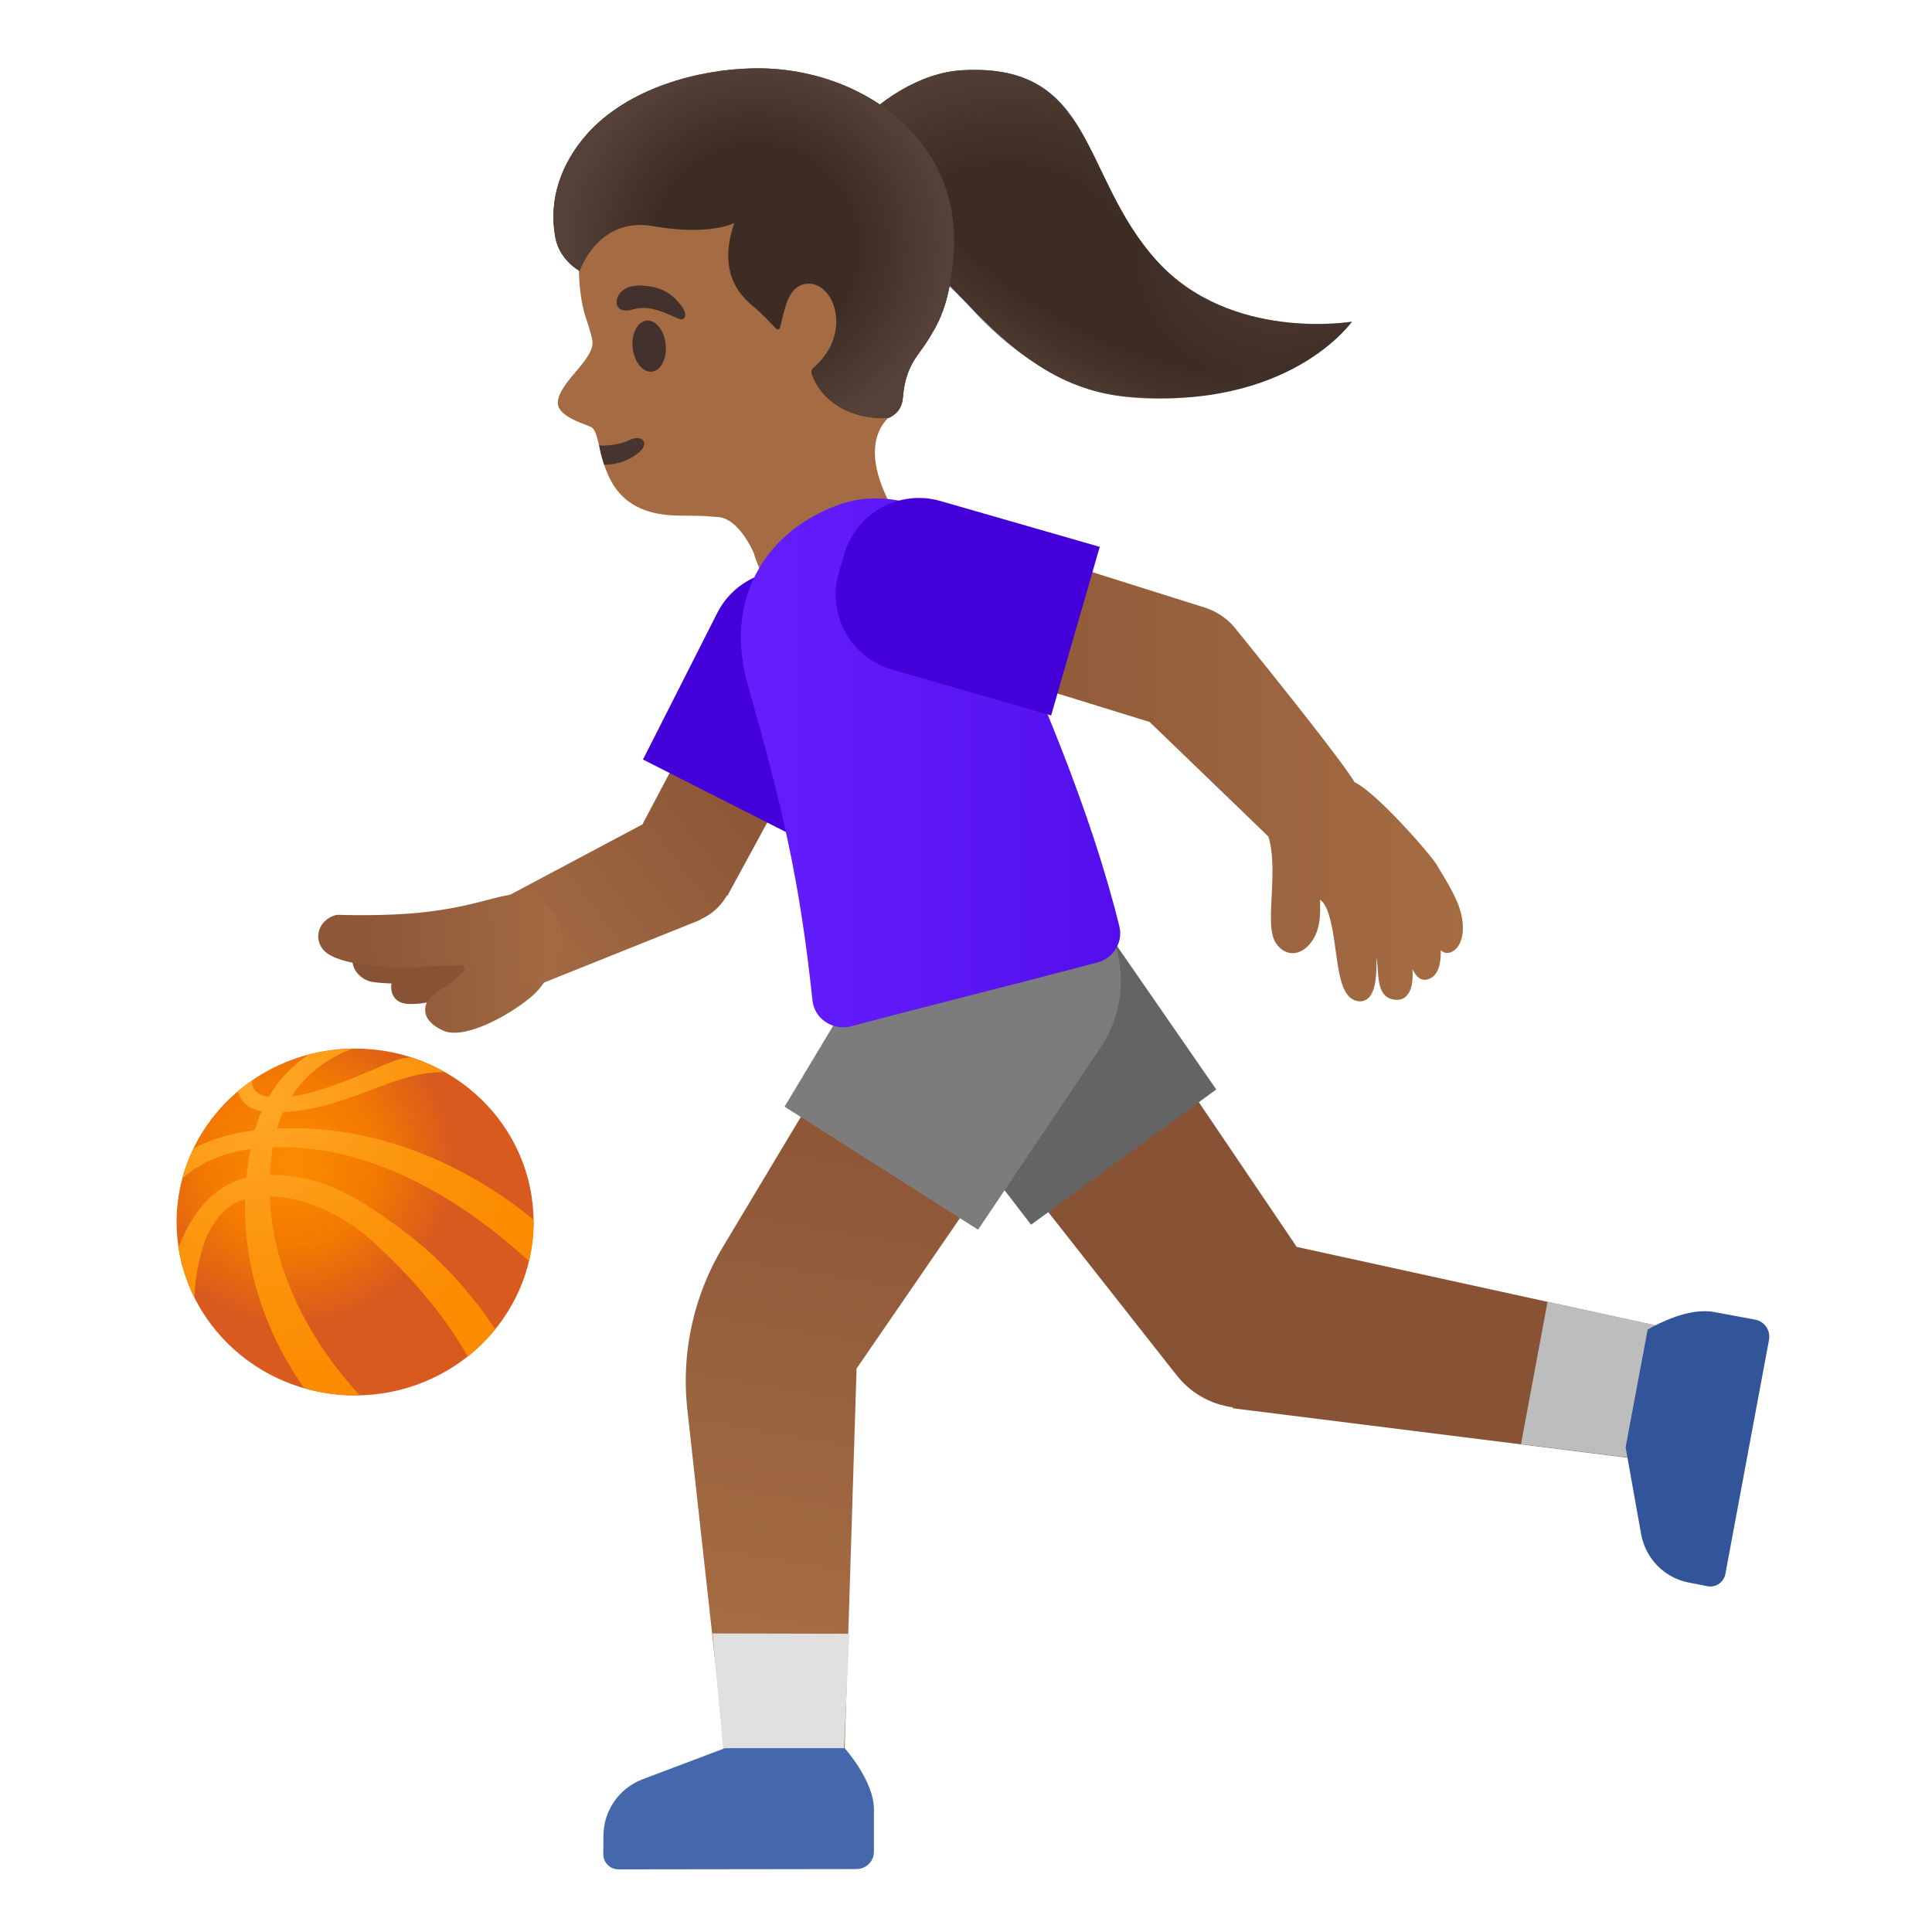 <?xml version="1.0" encoding="utf-8"?>
<svg width="800px" height="800px" viewBox="0 0 128 128" xmlns="http://www.w3.org/2000/svg" xmlns:xlink="http://www.w3.org/1999/xlink" aria-hidden="true" role="img" class="iconify iconify--noto" preserveAspectRatio="xMidYMid meet">
<path d="M36.96 26.58c-.15 1.07 2.09 1.58 2.28 1.76c.22.21.33.65.45 1.18c.08.38.18.82.33 1.26l.01.02c.5 1.47 1.48 3.34 4.99 3.36c2.31.01 1.77.07 2.49.09c1.45.04 2.43 2.39 2.43 2.39s1.27 4.93 5.16 3.42c4.43-1.71 5.42-4.28 5.42-4.28s-4.46-5.41-1.6-8.17c.21-.2.17-.54.27-.81c.42-1.02.75-2.32.98-3.73c.06-.37.12-.75.17-1.13v-.01c.23-1.86.28-3.83.15-5.55c-.09-1.42-.33-2.68-.68-3.59c0-.01-.01-.01-.01-.02c-.09-.19-.17-.37-.27-.53c-.05-.1-.11-.18-.16-.26c-.16-.21-.32-.43-.49-.63c-2.54-3.04-7-5.21-10.96-4.99c-.52.03-1.03.09-1.53.22c-.35.09-.69.18-1.02.29c-4.39 1.45-6.58 5.13-6.97 9.53c-.01.06-.01.12-.01.18c-.02.26-.03.53-.03.79c0 .1-.01.19-.01.28c0 1.26.16 2.45.44 3.34c.05.14.4 1.17.44 1.5c.29 1.25-2.07 2.67-2.27 4.09z" fill="#a56c43">
</path>
<path d="M39.69 29.51c.08.38.18.82.33 1.26l.01.02c.84-.01 1.65-.26 2.32-.83c.73-.63.16-1.22-.69-.79c-.47.24-1.3.38-1.97.34z" fill="#473530">
</path>
<ellipse transform="rotate(-5.73 43.015 22.923)" cx="43.01" cy="22.93" rx="1.1" ry="1.7" fill="#42312c">
</ellipse>
<path d="M41.98 20.49c-1.07.33-1.33-.37-.99-.95c.26-.43.9-.78 2.16-.55c1.19.22 1.69.89 2.01 1.3c.33.41.29.83.02.87c-.35.04-1.87-1.08-3.2-.67z" fill="#42312c">
</path>
<path d="M76.63 17.26C71.56 11.64 72.58 4.18 63.8 4.65C58 4.96 53 12.2 52.97 14.32c-.07 4.1 5.31 2.41 7.14 2.61c2.7.29 6.52 8.62 14.5 9.35c10.8.99 14.96-4.97 14.96-4.97s-8.06 1.37-12.94-4.05z" fill="#3c2c23">
</path>
<radialGradient id="IconifyId17ecdb2904d178eab21917" cx="-20.939" cy="-31.614" r="14.408" gradientTransform="matrix(.846 -.991 -.941 -.698 53.513 -22.492)" gradientUnits="userSpaceOnUse">
<stop offset=".526" stop-color="#554138" stop-opacity="0">
</stop>
<stop offset="1" stop-color="#554138">
</stop>
</radialGradient>
<path d="M74.54 14.37C71.63 9.39 71.13 4.26 63.8 4.65C58 4.96 53 12.2 52.97 14.32c-.07 4.1 5.31 2.41 7.14 2.61c2.69.29 14.43-2.56 14.43-2.56z" fill="url(#IconifyId17ecdb2904d178eab21917)">
</path>
<radialGradient id="IconifyId17ecdb2904d178eab21918" cx="-7.747" cy="-42.866" r="15.408" gradientTransform="matrix(-.799 1.023 1.019 .639 122.907 51.19)" gradientUnits="userSpaceOnUse">
<stop offset="0" stop-color="#554138">
</stop>
<stop offset=".526" stop-color="#554138" stop-opacity="0">
</stop>
</radialGradient>
<path d="M76.63 17.26c-1.27-1.4-2.24-3.06-3.1-4.78c-.76-1.53-1.34-2.92-3.4-2.98c-3.26-.09-7.18 2.35-9.08 5.65c-.57.99-.76 1.77-.06 2.26c.5.35 1.01.62 1.46 1.06c1.02.98 1.96 2.04 2.98 3.02c2.45 2.35 5.36 4.44 9.18 4.79c10.8.99 14.96-4.97 14.96-4.97s-8.06 1.37-12.94-4.05z" fill="url(#IconifyId17ecdb2904d178eab21918)">
</path>
<radialGradient id="IconifyId17ecdb2904d178eab21919" cx="-14.396" cy="-33.16" r="8.802" gradientTransform="matrix(-.797 1.025 2.644 1.641 148.844 84.532)" gradientUnits="userSpaceOnUse">
<stop offset=".526" stop-color="#554138" stop-opacity="0">
</stop>
<stop offset="1" stop-color="#554138">
</stop>
</radialGradient>
<path d="M84.05 25.15s-8.28 3.17-14.52-.5c-2.5-1.47-4.21-3.1-5.25-4.3c-.91-1.04-4.96-4.84-7.14-4.84c0 0 15.55-.35 26.91 9.64z" fill="url(#IconifyId17ecdb2904d178eab21919)">
</path>
<path d="M60.35 8.66c-2.53-2.68-6.45-4.22-10.49-4.13c-3.52.07-8.25 1.27-11 4.39c-1.65 1.88-2.54 4.26-2.07 6.8c.28 1.53 1.61 2.23 1.61 2.23s1.21-3.61 4.84-2.97c3.82.67 5.41-.21 5.41-.21c-1.05 3.07.17 4.63 1.22 5.5c.6.5 1.16 1.09 1.48 1.44c.17.18.29.16.34-.05c.11-.49.33-1.38.51-1.8c.6-1.42 1.75-1.01 1.75-1.01c1.55.43 2.31 3.5-.05 5.51c-.06.05-.22.17-.1.48c1.21 3.09 4.95 2.94 5.17 2.81c0 0 .01 0 .01-.01c.02-.01.03-.02.05-.03c.48-.26.75-.7.79-1.28c.17-2.12 1.04-2.79 1.63-3.75c.69-1.1 1.47-2.36 1.73-5.69c.25-3.17-.73-6.01-2.83-8.23z" fill="#3c2c23">
</path>
<radialGradient id="IconifyId17ecdb2904d178eab21920" cx="53.368" cy="113.923" r="12.557" gradientTransform="scale(1 -1) rotate(4.002 1916.455 1.057)" gradientUnits="userSpaceOnUse">
<stop offset=".526" stop-color="#554138" stop-opacity="0">
</stop>
<stop offset="1" stop-color="#554138">
</stop>
</radialGradient>
<path d="M60.35 8.66c-2.53-2.68-6.45-4.22-10.49-4.13c-3.52.07-8.25 1.27-11 4.39c-1.65 1.88-2.54 4.26-2.07 6.8c.28 1.53 1.61 2.23 1.61 2.23s1.21-3.61 4.84-2.97c3.82.67 5.41-.21 5.41-.21c-1.05 3.07.17 4.63 1.22 5.5c.6.5 1.16 1.09 1.48 1.44c.17.18.29.16.34-.05c.11-.49.33-1.38.51-1.8c.6-1.42 1.75-1.01 1.75-1.01c1.55.43 2.31 3.5-.05 5.51c-.06.05-.22.17-.1.48c1.21 3.09 4.95 2.94 5.17 2.81c0 0 .01 0 .01-.01c.02-.01.03-.02.05-.03c.48-.26.75-.7.79-1.28c.17-2.12 1.04-2.79 1.63-3.75c.69-1.1 1.47-2.36 1.73-5.69c.25-3.17-.73-6.01-2.83-8.23z" fill="url(#IconifyId17ecdb2904d178eab21920)">
</path>
<path d="M37.61 61.87l-.37-1.34c-.07-.24-.3-.4-.55-.36c-3.61.49-12.1 1.71-12.86 2.4c-.43.39-.58.9-.43 1.4c.17.56.71 1.01 1.31 1.09c.36.06.83.08 1.23.1c-.04.2-.03.39.02.58c.11.38.4.65.78.73c.17.04.35.05.55.05c2.97 0 9.33-3.64 10.08-4.08c.21-.12.3-.35.24-.57z" fill="#875334">
</path>
<linearGradient id="IconifyId17ecdb2904d178eab21921" gradientUnits="userSpaceOnUse" x1="32.579" y1="64.553" x2="47.509" y2="75.995" gradientTransform="matrix(1 0 0 -1 0 128)">
<stop offset="0" stop-color="#a56c43">
</stop>
<stop offset="1" stop-color="#8d5738">
</stop>
</linearGradient>
<path d="M48.81 42.81l-6.25 11.81c-.01 0-.01.01-.02.01L31.8 60.34c-1.84.88-.01 5.63 1.86 5.63c.16 0 .32-.04.48-.11l12.27-4.92l-.01-.02c.76-.34 1.37-.9 1.76-1.59l.03.02l7.12-13.09l-6.5-3.45z" fill="url(#IconifyId17ecdb2904d178eab21921)">
</path>
<linearGradient id="IconifyId17ecdb2904d178eab21922" gradientUnits="userSpaceOnUse" x1="38.188" y1="64.556" x2="24.235" y2="63.672" gradientTransform="matrix(1 0 0 -1 0 128)">
<stop offset="0" stop-color="#a56c43">
</stop>
<stop offset="1" stop-color="#8d5738">
</stop>
</linearGradient>
<path d="M36.71 60.51c-1.26-1.48-2.21-1.4-3.52-1.11c-.3.07-.61.15-.95.24c-.96.25-2.16.56-4.09.79c-2.57.3-5.7.18-5.73.18c-.05-.01-.1 0-.15.01c-.56.14-.98.53-1.13 1.03c-.14.47-.02.96.32 1.32c.96 1.02 4.46 1.21 6.58 1.08c.6-.04 1.65-.08 2.49-.11c.12-.03.21.09.23.14c.02.05.05.15-.03.25c-.39.45-.89.86-1.48 1.2c-.75.43-1.11.9-1.08 1.43c.02.53.44.98 1.19 1.32c.22.1.47.14.75.14c1.75 0 4.43-1.72 5.34-2.61c1.13-1.12 2.51-3.84 1.26-5.3z" fill="url(#IconifyId17ecdb2904d178eab21922)">
</path>
<path d="M55.53 38.9l-1.07-.54a5.04 5.04 0 0 0-2.33-.57c-1.89 0-3.71 1.04-4.62 2.84l-4.91 9.69l10.29 5.22l4.91-9.69c1.29-2.55.27-5.66-2.27-6.95z" fill="#4300d9">
</path>
<path d="M85.91 82.61L71.26 60.95l-10.82 7.9l17.4 22.12h.01c.95 1.3 2.35 2.07 3.83 2.27l-.01.06l26.81 3.36l1.63-8.75l-24.2-5.3z" fill="#875334">
</path>
<path fill="#bdbdbd" d="M102.53 86.24l-1.76 9.44l7.7.96l1.63-8.75z">
</path>
<linearGradient id="IconifyId17ecdb2904d178eab21923" gradientUnits="userSpaceOnUse" x1="59.182" y1="51.798" x2="53.693" y2="19.612" gradientTransform="matrix(1 0 0 -1 0 128)">
<stop offset="0" stop-color="#8d5738">
</stop>
<stop offset="1" stop-color="#a56c43">
</stop>
</linearGradient>
<path d="M60.54 61.51L47.89 82.62a17.258 17.258 0 0 0-2.35 10.78l2.74 24.78l7.61.02l.86-27.53l15.1-21.97l-11.31-7.19z" fill="url(#IconifyId17ecdb2904d178eab21923)">
</path>
<path fill="#e0e0e0" d="M47.21 108.22l.77 8.43l7.9.02l.39-8.43z">
</path>
<g>
<path d="M72.21 60.08a7.96 7.96 0 0 0-6.44-3.26c-1.63 0-3.27.5-4.69 1.53c-3.55 2.59-4.33 7.58-1.74 11.13l8.97 11.66l12.27-8.96l-8.37-12.1z" fill="#646464">
</path>
<path d="M70.56 58.26a8.032 8.032 0 0 0-4.28-1.24c-2.63 0-5.21 1.31-6.73 3.69l-7.57 12.61l12.82 8.15l8.21-12.21c2.36-3.71 1.26-8.64-2.45-11z" fill="#7c7c7c">
</path>
</g>
<linearGradient id="IconifyId17ecdb2904d178eab21924" gradientUnits="userSpaceOnUse" x1="49.085" y1="77.46" x2="74.217" y2="77.46" gradientTransform="matrix(1 0 0 -1 0 128)">
<stop offset="0" stop-color="#651fff">
</stop>
<stop offset=".705" stop-color="#5914f2">
</stop>
<stop offset="1" stop-color="#530eeb">
</stop>
</linearGradient>
<path d="M74.16 61.37c-1.95-7.87-5.37-15.74-8.89-23.61c-1.18-2.97-4.22-4.74-7.24-4.74c-.86 0-1.71.14-2.52.44c-4.97 1.84-7.53 6.41-5.97 11.9c2.3 8.12 3.44 12.94 4.29 20.93c.11 1.03 1.01 1.77 2.03 1.77c.18 0 .36-.02.55-.07c5.19-1.38 11.04-2.83 16.32-4.23c1.04-.28 1.69-1.34 1.43-2.39z" fill="url(#IconifyId17ecdb2904d178eab21924)">
</path>
<linearGradient id="IconifyId17ecdb2904d178eab21925" gradientUnits="userSpaceOnUse" x1="62.761" y1="76.96" x2="96.922" y2="76.96" gradientTransform="matrix(1 0 0 -1 0 128)">
<stop offset=".007" stop-color="#8d5738">
</stop>
<stop offset="1" stop-color="#a56c43">
</stop>
</linearGradient>
<path d="M96.6 59.9c-.32-.8-.8-1.59-1.41-2.6c-.47-.77-3.99-4.78-5.45-5.48c-.88-1.48-5.73-7.51-7.9-10.19c-.51-.63-1.19-1.1-1.97-1.36l-14.28-4.5a.5.5 0 0 0-.63.33l-2.18 7.08a.5.5 0 0 0 .33.62l13.05 4.03c2.11 2.03 7.18 6.92 7.88 7.6c.35 1.17.27 2.65.21 3.96c-.07 1.42-.13 2.54.33 3.16c.44.59.94.62 1.2.59c.69-.09 1.19-.74 1.41-1.28c.29-.7.28-1.42.27-1.95v-.3c.62.42.85 2.05 1.03 3.37c.24 1.7.44 3.17 1.47 3.35c.05.01.1.01.15.01c.21 0 .4-.08.56-.23c.51-.48.55-1.74.51-2.65c.07.31.09.62.11.93c.06.77.14 1.81 1.23 1.85c.33.01.55-.11.73-.34c.31-.38.37-1.03.33-1.69c.26.52.57.82 1.06.66c.18-.06.44-.21.61-.59c.16-.35.22-.83.2-1.33c.06.06.12.11.2.14c.12.05.3.06.42.02c.2-.07.47-.23.65-.63c.31-.63.25-1.62-.12-2.58z" fill="url(#IconifyId17ecdb2904d178eab21925)">
</path>
<path d="M62.33 33.2c-.47-.14-.96-.21-1.43-.21c-2.25 0-4.31 1.47-4.97 3.74l-.36 1.23c-.79 2.74.79 5.61 3.53 6.4l10.54 3.04l3.22-11.17l-10.53-3.03z" fill="#4300d9">
</path>
<path d="M55.96 115.82h-7.93l-5.48 2.07c-1.54.6-2.55 2.06-2.57 3.69l-.01 1.27c0 .55.45 1 1.01 1l15.76-.02c.64 0 1.16-.51 1.16-1.15v-2.8c.01-1.89-1.94-4.06-1.94-4.06z" fill="#4568ad">
</path>
<path d="M116.29 87.43l-2.75-.51c-.21-.04-.41-.05-.62-.05c-1.76 0-3.76 1.22-3.76 1.22l-1.46 7.8l1.03 5.76c.3 1.62 1.55 2.89 3.16 3.2l1.24.24c.06.01.13.02.19.02c.47 0 .9-.34.99-.83l2.89-15.5c.12-.63-.29-1.23-.91-1.35z" fill="#325599">
</path>
<g>
<radialGradient id="IconifyId17ecdb2904d178eab21926" cx="19.318" cy="74.983" r="12.764" gradientTransform="translate(0 2)" gradientUnits="userSpaceOnUse">
<stop offset=".017" stop-color="#fb8c00">
</stop>
<stop offset=".442" stop-color="#f47900">
</stop>
<stop offset=".838" stop-color="#d95a1e">
</stop>
</radialGradient>
<path d="M35.35 80.96c0 6.34-5.3 11.49-11.83 11.49S11.7 87.3 11.7 80.96S17 69.47 23.52 69.47c6.54 0 11.83 5.14 11.83 11.49z" fill="url(#IconifyId17ecdb2904d178eab21926)">
</path>
<radialGradient id="IconifyId17ecdb2904d178eab21927" cx="17.033" cy="55.322" r="21.549" gradientTransform="matrix(1 0 0 -1 0 128)" gradientUnits="userSpaceOnUse">
<stop offset=".017" stop-color="#ffa726">
</stop>
<stop offset=".494" stop-color="#fc950d">
</stop>
<stop offset=".838" stop-color="#fb8c00">
</stop>
</radialGradient>
<path d="M23.83 92.44c-.1.01-.21.01-.31.01c-1.16 0-2.29-.17-3.34-.47h-.01c-1.43-1.98-4.09-6.5-3.93-12.54c.01-.46.04-.94.09-1.42c.05-.62.15-1.24.27-1.88c.07-.38.16-.76.26-1.15l.03-.09c.11-.46.26-.88.43-1.26h.01c.14-.35.29-.66.46-.95h.01c.8-1.41 1.85-2.29 2.64-2.81c.93-.25 1.91-.39 2.91-.4c-1.01.37-2.8 1.24-4.04 3.18c-.21.31-.4.66-.55 1.03h-.01c-.15.33-.28.7-.4 1.09a8.08 8.08 0 0 0-.28 1.24c-.1.63-.17 1.23-.2 1.83c-.03.48-.03.96 0 1.43c.24 6.3 4.13 11.19 5.96 13.16z" fill="url(#IconifyId17ecdb2904d178eab21927)">
</path>
<radialGradient id="IconifyId17ecdb2904d178eab21928" cx="17.033" cy="55.322" r="21.549" gradientTransform="matrix(1 0 0 -1 0 128)" gradientUnits="userSpaceOnUse">
<stop offset=".017" stop-color="#ffa726">
</stop>
<stop offset=".494" stop-color="#fc950d">
</stop>
<stop offset=".838" stop-color="#fb8c00">
</stop>
</radialGradient>
<path d="M29.46 71.03c-3.44-.05-6.28 2.42-10.69 2.65h-.01c-.22.01-.43.02-.66.02c-.29 0-.53-.02-.76-.07h-.01c-1.09-.2-1.45-.86-1.56-1.34c.3-.26.62-.5.94-.72c-.03.44.15.94 1.09 1.11h.01c.21.03.45.04.74.04c.24 0 .5-.03.77-.07c2.53-.36 5.95-2.1 6.99-2.43c.3-.09.62-.15.91-.17c.79.25 1.54.57 2.24.98z" fill="url(#IconifyId17ecdb2904d178eab21928)">
</path>
<radialGradient id="IconifyId17ecdb2904d178eab21929" cx="17.033" cy="55.322" r="21.549" gradientTransform="matrix(1 0 0 -1 0 128)" gradientUnits="userSpaceOnUse">
<stop offset=".017" stop-color="#ffa726">
</stop>
<stop offset=".494" stop-color="#fc950d">
</stop>
<stop offset=".838" stop-color="#fb8c00">
</stop>
</radialGradient>
<path d="M32.81 88.07c-.53.66-1.14 1.26-1.82 1.81c-.92-1.65-2.7-4.3-6.03-7.39c-1.88-1.75-4.42-3.17-7.08-3.22c-.3-.02-.61-.01-.91.02c-.26.02-.5.07-.73.15c-2.65.79-3.25 4.31-3.36 6.51c-.51-1.02-.88-2.12-1.06-3.28c.64-1.7 1.96-4.05 4.51-4.65c.21-.05.42-.09.65-.11c.3-.03.61-.05.9-.06c3.48-.07 6.04 1.64 8.49 3.43c3.33 2.4 5.44 5.27 6.44 6.79z" fill="url(#IconifyId17ecdb2904d178eab21929)">
</path>
<radialGradient id="IconifyId17ecdb2904d178eab21930" cx="17.033" cy="55.322" r="21.549" gradientTransform="matrix(1 0 0 -1 0 128)" gradientUnits="userSpaceOnUse">
<stop offset=".017" stop-color="#ffa726">
</stop>
<stop offset=".494" stop-color="#fc950d">
</stop>
<stop offset=".838" stop-color="#fb8c00">
</stop>
</radialGradient>
<path d="M35.35 80.81v.15c0 .9-.1 1.76-.31 2.6c-3.14-2.91-9.53-7.8-16.96-7.55a15.952 15.952 0 0 0-1.47.12c-2.25.31-3.67 1.17-4.53 1.95c.18-.69.43-1.35.73-1.98c.95-.5 2.29-1 4.09-1.21c.19-.03.38-.04.57-.06l.89-.06c8.26-.38 14.52 3.99 16.99 6.04z" fill="url(#IconifyId17ecdb2904d178eab21930)">
</path>
</g>
</svg>